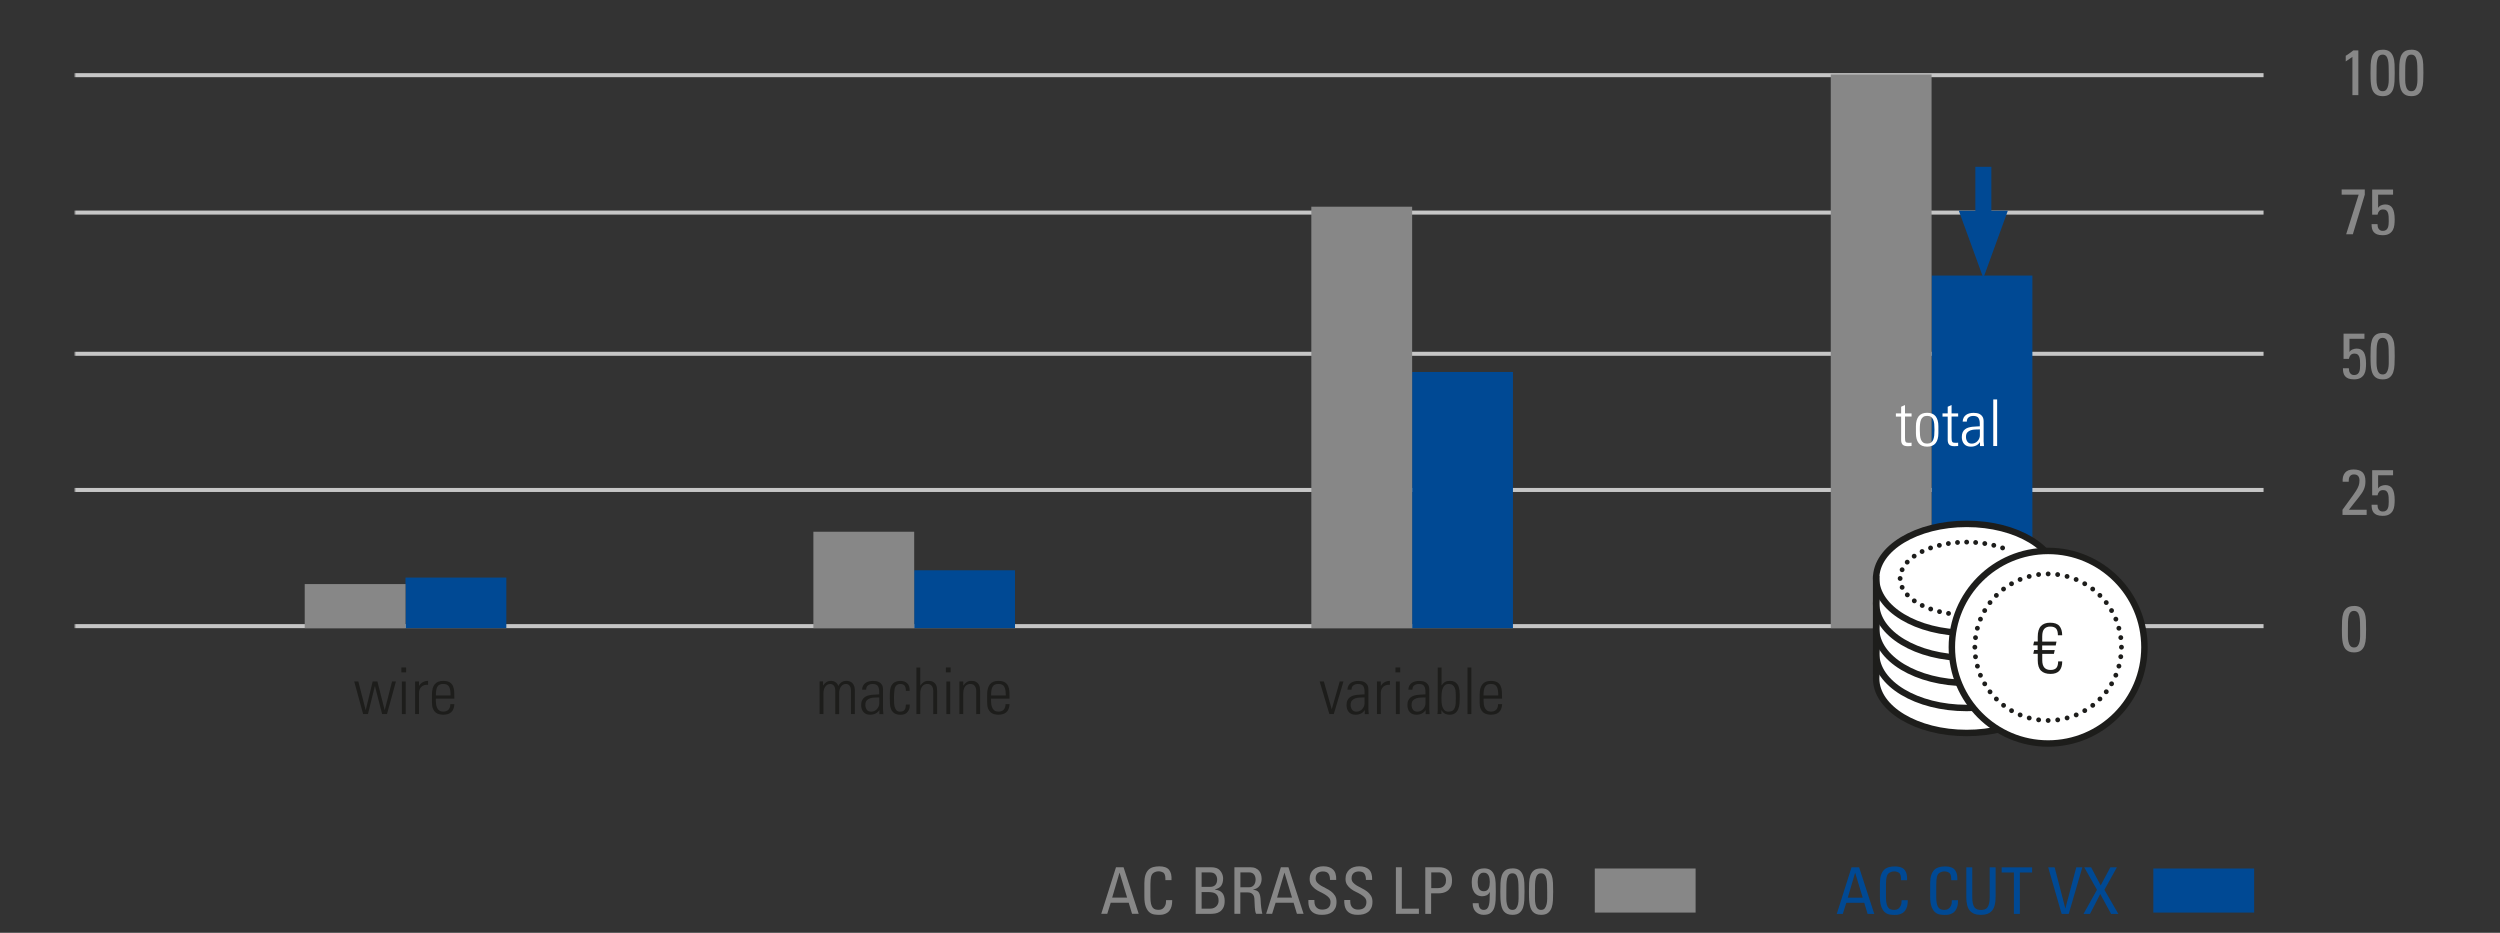 <?xml version="1.0" encoding="UTF-8"?>
<svg id="uuid-4ca23ca7-80f1-4d5a-98d0-419e41633c36" data-name="Calque 2" xmlns="http://www.w3.org/2000/svg" xmlns:xlink="http://www.w3.org/1999/xlink" viewBox="0 0 620 231.33">
  <rect x="0" y="0" width="620" height="231.33" fill="#333333" stroke="none"/>
  <defs>
    <filter id="uuid-200801e2-2020-4ef7-b301-626f2a32fb31" x="18.44" y="4.53" width="617.42" height="222.12" color-interpolation-filters="sRGB" filterUnits="userSpaceOnUse">
      <feFlood flood-color="#fff" result="bg"/>
      <feBlend in="SourceGraphic" in2="bg"/>
    </filter>
    <linearGradient id="uuid-3debcad3-71df-4dc5-befd-a0acacde77ac" data-name="Dégradé sans nom 5" x1="-1466.35" y1="-337.17" x2="-1465.35" y2="-337.17" gradientTransform="translate(547918.73 -125863.62) scale(373.64 -373.64)" gradientUnits="userSpaceOnUse">
      <stop offset="0" stop-color="#000"/>
      <stop offset="1" stop-color="#fff"/>
    </linearGradient>
    <mask id="uuid-b63beb76-48e1-4389-a0dc-3d9028577ec3" data-name="mask" x="18.44" y="4.53" width="617.42" height="222.12" maskUnits="userSpaceOnUse">
      <g style="filter: url(#uuid-200801e2-2020-4ef7-b301-626f2a32fb31);">
        <rect x="18.44" y="4.53" width="617.42" height="222.12" style="fill: url(#uuid-3debcad3-71df-4dc5-befd-a0acacde77ac);"/>
      </g>
    </mask>
  </defs>
  <g>
    <path d="M584.87,23.6h-1.47v-9.49l-1.66,1.12v-1.41c.1-.04.22-.12.38-.22s.33-.23.52-.36c.19-.13.37-.27.54-.4.17-.13.31-.25.43-.34h1.26v11.1Z" style="fill: #878787;"/>
    <path d="M590.9,12.32c.76,0,1.34.16,1.74.48.41.32.7.75.89,1.29.19.54.29,1.15.32,1.85.03.69.04,1.41.04,2.16s-.02,1.43-.05,2.12c-.03.69-.14,1.3-.32,1.84-.18.54-.48.97-.89,1.3s-.99.49-1.74.49c-.5,0-.92-.08-1.26-.22-.34-.15-.62-.36-.85-.62-.22-.27-.39-.58-.51-.94s-.2-.75-.26-1.18c-.05-.42-.09-.87-.1-1.34-.01-.47-.02-.95-.02-1.43,0-.75.01-1.47.04-2.16s.13-1.31.31-1.85c.18-.54.48-.97.89-1.29.41-.32,1-.48,1.75-.48ZM590.9,13.55c-.37,0-.66.11-.87.34-.21.22-.36.54-.46.96-.1.42-.15.92-.17,1.52-.02.6-.02,1.27-.02,2.02,0,.47,0,.95,0,1.45,0,.5.05.95.14,1.36.09.41.23.75.45,1.02s.52.4.93.4.71-.13.92-.4c.21-.27.36-.61.45-1.02.09-.41.14-.86.14-1.36,0-.5,0-.98,0-1.45,0-.75,0-1.42-.03-2.02-.02-.6-.07-1.1-.17-1.52s-.25-.74-.46-.96c-.21-.22-.5-.34-.87-.34Z" style="fill: #878787;"/>
    <path d="M598.01,12.32c.76,0,1.34.16,1.74.48.41.32.7.75.89,1.29.19.54.29,1.15.32,1.85.03.69.04,1.41.04,2.16s-.02,1.43-.05,2.12c-.03.69-.14,1.3-.32,1.84-.18.54-.48.97-.89,1.3s-.99.49-1.74.49c-.5,0-.92-.08-1.26-.22-.34-.15-.62-.36-.85-.62-.22-.27-.39-.58-.51-.94s-.2-.75-.26-1.18c-.05-.42-.09-.87-.1-1.34-.01-.47-.02-.95-.02-1.43,0-.75.01-1.47.04-2.16s.13-1.31.31-1.85c.18-.54.48-.97.89-1.29.41-.32,1-.48,1.75-.48ZM598.01,13.55c-.37,0-.66.11-.87.34-.21.22-.36.54-.46.96-.1.42-.15.92-.17,1.52-.02.6-.02,1.27-.02,2.02,0,.47,0,.95,0,1.45,0,.5.05.95.14,1.36.09.41.23.75.45,1.02s.52.4.93.4.71-.13.92-.4c.21-.27.36-.61.45-1.02.09-.41.14-.86.14-1.36,0-.5,0-.98,0-1.45,0-.75,0-1.42-.03-2.02-.02-.6-.07-1.1-.17-1.52s-.25-.74-.46-.96c-.21-.22-.5-.34-.87-.34Z" style="fill: #878787;"/>
  </g>
  <path d="M583.8,150.27c.76,0,1.34.16,1.74.48.41.32.7.75.89,1.29.19.54.29,1.15.32,1.85.03.69.04,1.41.04,2.16s-.02,1.43-.05,2.12c-.03.69-.14,1.3-.32,1.84-.18.54-.48.97-.89,1.3s-.99.49-1.74.49c-.5,0-.92-.08-1.26-.22-.34-.15-.62-.36-.85-.62-.22-.27-.39-.58-.51-.94s-.2-.75-.26-1.18c-.05-.42-.09-.87-.1-1.34-.01-.47-.02-.95-.02-1.43,0-.75.01-1.47.04-2.16s.13-1.31.31-1.85c.18-.54.48-.97.89-1.29.41-.32,1-.48,1.75-.48ZM583.8,151.5c-.37,0-.66.11-.87.34-.21.22-.36.54-.46.96-.1.42-.15.92-.17,1.52-.02.6-.02,1.27-.02,2.02,0,.47,0,.95,0,1.45,0,.5.05.95.14,1.36.09.41.23.75.45,1.02s.52.4.93.4.71-.13.92-.4c.21-.27.36-.61.45-1.02.09-.41.14-.86.14-1.36,0-.5,0-.98,0-1.45,0-.75,0-1.42-.03-2.02-.02-.6-.07-1.1-.17-1.52s-.25-.74-.46-.96c-.21-.22-.5-.34-.87-.34Z" style="fill: #878787;"/>
  <g>
    <path d="M580.94,127.7v-1.28c.81-1.13,1.48-2.06,2.02-2.78.54-.72.97-1.34,1.3-1.85.32-.51.55-.96.69-1.35s.2-.83.2-1.31c0-.45-.11-.8-.33-1.07-.22-.27-.57-.4-1.05-.4-.28,0-.5.05-.67.16s-.3.24-.4.41c-.1.17-.16.36-.18.58-.03.22-.04.44-.04.66h-1.5c-.06-.93.13-1.67.58-2.22.45-.55,1.16-.82,2.11-.82,1,0,1.75.24,2.23.7.49.47.73,1.21.73,2.21,0,.42-.04.79-.1,1.13-.07.34-.18.66-.32.98s-.33.63-.55.95c-.22.32-.49.67-.79,1.06s-.65.82-1.04,1.3c-.39.48-.82,1.04-1.3,1.66h4.4v1.28h-5.97Z" style="fill: #878787;"/>
    <path d="M593.48,116.59v1.28h-3.71v3.23l.03.03c.12-.25.35-.45.69-.6.34-.15.7-.23,1.07-.23.8,0,1.39.3,1.76.9.37.6.56,1.55.56,2.84,0,.45-.03.9-.08,1.36-.05.46-.18.88-.38,1.25-.2.37-.51.68-.9.92-.4.24-.95.36-1.64.36-.58,0-1.04-.08-1.4-.22-.36-.15-.63-.35-.83-.6s-.33-.54-.4-.87c-.07-.33-.1-.68-.1-1.06h1.47c0,.21.02.42.06.62.04.2.12.38.22.54.11.15.24.28.41.38.17.1.37.14.62.14.35,0,.62-.08.82-.23.2-.15.35-.35.44-.58.1-.23.16-.5.18-.78s.04-.57.04-.85c0-.41,0-.78-.03-1.14s-.08-.66-.17-.91-.23-.46-.42-.61-.46-.22-.8-.22c-.4,0-.72.12-.94.37s-.36.55-.42.93h-1.33v-6.24h5.18Z" style="fill: #878787;"/>
  </g>
  <g>
    <path d="M586.38,82.74v1.28h-3.71v3.23l.03.03c.12-.25.35-.45.69-.6.34-.15.7-.23,1.07-.23.8,0,1.39.3,1.76.9.37.6.56,1.55.56,2.84,0,.45-.03.9-.08,1.36-.05.46-.18.88-.38,1.25-.2.37-.51.68-.9.92-.4.24-.95.36-1.64.36-.58,0-1.04-.08-1.4-.22-.36-.15-.63-.35-.83-.6s-.33-.54-.4-.87c-.07-.33-.1-.68-.1-1.06h1.47c0,.21.02.42.06.62.04.2.12.38.22.54.11.15.24.28.41.38.17.1.37.14.62.14.35,0,.62-.08.82-.23.2-.15.35-.35.44-.58.1-.23.16-.5.18-.78s.04-.57.04-.85c0-.41,0-.78-.03-1.14s-.08-.66-.17-.91-.23-.46-.42-.61-.46-.22-.8-.22c-.4,0-.72.12-.94.37s-.36.55-.42.93h-1.33v-6.24h5.18Z" style="fill: #878787;"/>
    <path d="M590.9,82.56c.76,0,1.34.16,1.74.48.41.32.7.75.89,1.29.19.54.29,1.15.32,1.85.03.69.04,1.41.04,2.16s-.02,1.43-.05,2.12c-.03.69-.14,1.3-.32,1.84-.18.54-.48.97-.89,1.3s-.99.49-1.74.49c-.5,0-.92-.08-1.26-.22-.34-.15-.62-.36-.85-.62-.22-.27-.39-.58-.51-.94s-.2-.75-.26-1.18c-.05-.42-.09-.87-.1-1.34-.01-.47-.02-.95-.02-1.43,0-.75.01-1.47.04-2.16s.13-1.31.31-1.85c.18-.54.48-.97.89-1.29.41-.32,1-.48,1.75-.48ZM590.9,83.79c-.37,0-.66.11-.87.34-.21.22-.36.54-.46.96-.1.42-.15.92-.17,1.52-.02.6-.02,1.27-.02,2.02,0,.47,0,.95,0,1.45,0,.5.05.95.14,1.36.09.41.23.75.45,1.02s.52.4.93.4.71-.13.92-.4c.21-.27.36-.61.45-1.02.09-.41.14-.86.14-1.36,0-.5,0-.98,0-1.45,0-.75,0-1.42-.03-2.02-.02-.6-.07-1.1-.17-1.52s-.25-.74-.46-.96c-.21-.22-.5-.34-.87-.34Z" style="fill: #878787;"/>
  </g>
  <g>
    <path d="M580.73,46.99h5.74v1.28l-2.96,9.82h-1.66l3.1-9.82h-4.22v-1.28Z" style="fill: #878787;"/>
    <path d="M593.48,46.99v1.28h-3.71v3.23l.03.03c.12-.25.35-.45.69-.6.34-.15.7-.23,1.07-.23.8,0,1.39.3,1.76.9.37.6.56,1.55.56,2.84,0,.45-.03.9-.08,1.36-.05.46-.18.88-.38,1.25-.2.37-.51.68-.9.92-.4.24-.95.36-1.64.36-.58,0-1.04-.08-1.4-.22-.36-.15-.63-.35-.83-.6s-.33-.54-.4-.87c-.07-.33-.1-.68-.1-1.06h1.47c0,.21.02.42.06.62.04.2.12.38.22.54.11.15.24.28.41.38.17.1.37.14.62.14.35,0,.62-.08.82-.23.2-.15.35-.35.44-.58.1-.23.16-.5.18-.78s.04-.57.04-.85c0-.41,0-.78-.03-1.14s-.08-.66-.17-.91-.23-.46-.42-.61-.46-.22-.8-.22c-.4,0-.72.12-.94.37s-.36.55-.42.93h-1.33v-6.24h5.18Z" style="fill: #878787;"/>
  </g>
  <g>
    <path d="M87.85,169.01h1.02l1.81,7.07h.03l1.71-7.07h1.18l1.79,7.07h.03l1.81-7.07h.96l-2.22,8.08h-1.2l-1.78-6.91h-.03l-1.7,6.91h-1.2l-2.22-8.08Z" style="fill: #1d1d1b;"/>
    <path d="M99.54,166.75v-1.22h1.18v1.22h-1.18ZM99.66,177.09v-8.08h.96v8.08h-.96Z" style="fill: #1d1d1b;"/>
    <path d="M103.91,170.1h.03c.2-.38.5-.69.9-.91.39-.22.84-.34,1.33-.34v.98c-.68-.05-1.23.11-1.64.48-.41.37-.62.9-.62,1.58v5.2h-.96v-8.08h.96v1.09Z" style="fill: #1d1d1b;"/>
    <path d="M108.09,173.25v.62c0,.28.02.57.07.88.05.31.14.59.27.85s.32.47.55.63c.23.17.54.25.93.25.61,0,1.06-.17,1.35-.52s.43-.79.42-1.34h1.01c-.03.49-.12.9-.26,1.23-.14.33-.33.6-.57.81-.24.21-.53.36-.86.45-.33.09-.7.14-1.1.14-.35,0-.69-.04-1.02-.13-.33-.09-.63-.24-.89-.46-.26-.22-.47-.53-.63-.92-.16-.39-.24-.89-.24-1.5v-1.98c0-1.17.24-2.03.71-2.58.47-.55,1.17-.82,2.07-.82.69,0,1.23.12,1.61.35s.66.55.83.95c.18.4.28.87.3,1.4.03.53.04,1.1.04,1.7h-4.61ZM111.74,172.48c0-.45-.02-.85-.07-1.2-.05-.35-.14-.65-.26-.9-.13-.25-.31-.44-.55-.57s-.55-.19-.94-.19-.7.06-.94.19c-.24.13-.42.32-.55.57s-.22.55-.26.9c-.05.35-.07.75-.07,1.2h3.65Z" style="fill: #1d1d1b;"/>
  </g>
  <g>
    <path d="M204.22,177.09h-.96v-8.1h.86v1.01h.03c.19-.33.45-.61.77-.82s.7-.33,1.15-.33c.42,0,.79.11,1.13.33.34.22.57.53.71.94.2-.41.47-.72.81-.94s.73-.33,1.18-.33c.67,0,1.18.21,1.54.62s.54.95.56,1.6v6.02h-.96v-5.78c0-.2-.02-.41-.06-.61-.04-.2-.11-.38-.21-.54s-.22-.29-.38-.39c-.16-.1-.36-.15-.59-.15-.31,0-.57.07-.78.21s-.38.32-.52.54-.24.46-.3.73-.09.53-.09.8v5.2h-.96v-5.78c0-.2-.02-.41-.06-.61-.04-.2-.11-.38-.21-.54-.1-.16-.22-.29-.38-.39-.16-.1-.36-.15-.59-.15-.31,0-.57.07-.78.21s-.38.32-.52.54-.24.46-.3.73-.09.53-.09.8v5.2Z" style="fill: #1d1d1b;"/>
    <path d="M218.12,176.1h-.03c-.51.77-1.28,1.15-2.29,1.15-.73,0-1.28-.22-1.66-.66-.38-.44-.57-1.02-.57-1.72,0-.47.07-.86.22-1.17s.34-.56.58-.75c.25-.19.52-.34.83-.43s.63-.16.96-.2c.33-.04.66-.06.98-.07.32-.01.63-.03.9-.05v-.67c0-.6-.11-1.06-.34-1.4s-.66-.5-1.3-.5c-.45,0-.82.11-1.13.34-.3.22-.46.58-.46,1.06h-1.02c.02-.38.11-.71.26-.99.15-.28.35-.5.59-.67.25-.17.53-.3.84-.38s.65-.12,1-.12c.2,0,.45.02.74.05.29.03.56.12.82.26.26.14.48.35.67.64.19.29.28.69.28,1.2v4.06c0,.29,0,.58,0,.88,0,.3.04.68.09,1.15h-.99v-.99ZM218.06,172.96c-.34.01-.71.02-1.12.03s-.78.07-1.13.18-.63.29-.86.54c-.23.25-.34.62-.34,1.11,0,.46.12.85.35,1.18s.6.49,1.1.49c.28,0,.54-.06.78-.17.24-.11.45-.26.63-.46.18-.19.33-.41.43-.66.11-.25.16-.5.16-.77v-1.47Z" style="fill: #1d1d1b;"/>
    <path d="M224.65,171.33c.02-.51-.07-.93-.28-1.24-.21-.31-.59-.47-1.14-.47-.3,0-.56.08-.79.24-.23.16-.4.39-.5.69-.03.1-.06.23-.09.41-.03.18-.05.38-.07.6-.02.22-.04.47-.05.74s-.02.53-.02.8c0,.36,0,.74.02,1.14.02.4.07.77.16,1.1.09.33.24.61.44.82.2.22.49.33.86.33.32,0,.57-.05.76-.14.19-.1.33-.22.43-.38.1-.16.17-.35.21-.56.04-.21.06-.44.07-.69h.96c.02.54-.05.98-.21,1.31-.16.33-.36.59-.58.78-.23.19-.47.31-.74.37s-.49.09-.68.09c-.68,0-1.21-.12-1.58-.37s-.65-.57-.82-.96-.27-.84-.3-1.34-.04-.99-.04-1.5c0-.2,0-.43,0-.67s.02-.49.03-.74c.02-.25.04-.48.07-.7.03-.22.07-.41.13-.56.21-.58.53-.98.96-1.22s.92-.35,1.47-.35c.69,0,1.25.2,1.68.61.43.41.62,1.03.58,1.87h-.96Z" style="fill: #1d1d1b;"/>
    <path d="M227.27,177.09v-11.55h.96v4.46h.03c.23-.34.51-.62.82-.83.31-.21.69-.32,1.13-.32.5,0,.9.08,1.19.25.29.17.51.37.66.62.15.25.25.53.29.82s.06.58.06.85v5.7h-.96v-5.65c0-.23-.02-.46-.07-.68s-.13-.41-.25-.58c-.12-.17-.27-.31-.46-.41-.19-.1-.43-.15-.7-.15-.21,0-.42.04-.63.12-.21.08-.39.21-.56.4s-.3.43-.4.74-.15.69-.15,1.14v5.07h-.96Z" style="fill: #1d1d1b;"/>
    <path d="M234.58,166.75v-1.22h1.18v1.22h-1.18ZM234.7,177.09v-8.08h.96v8.08h-.96Z" style="fill: #1d1d1b;"/>
    <path d="M238.89,177.09h-.96v-8.08h.96v.99h.03c.24-.34.51-.62.82-.83.31-.21.69-.32,1.13-.32.5,0,.9.08,1.19.25.29.17.51.37.66.62.15.25.25.53.29.82s.06.58.06.85v5.7h-.96v-5.65c0-.23-.02-.46-.07-.68-.05-.22-.13-.41-.25-.58-.12-.17-.27-.31-.46-.41-.19-.1-.43-.15-.7-.15-.21,0-.42.04-.63.12-.21.08-.39.21-.56.4s-.3.43-.4.74-.15.69-.15,1.14v5.07Z" style="fill: #1d1d1b;"/>
    <path d="M245.78,173.25v.62c0,.28.02.57.07.88s.14.59.27.85c.13.26.32.47.55.63.23.17.54.25.93.25.61,0,1.06-.17,1.35-.52.29-.35.43-.79.42-1.34h1.01c-.03.49-.12.9-.26,1.23-.14.33-.33.6-.57.81s-.53.36-.86.45c-.33.09-.7.14-1.1.14-.35,0-.69-.04-1.02-.13-.33-.09-.63-.24-.89-.46-.26-.22-.47-.53-.63-.92-.16-.39-.24-.89-.24-1.5v-1.98c0-1.17.24-2.03.71-2.58.47-.55,1.16-.82,2.07-.82.69,0,1.23.12,1.61.35s.66.55.83.95c.18.4.28.87.3,1.4s.04,1.1.04,1.7h-4.61ZM249.43,172.48c0-.45-.02-.85-.07-1.2-.05-.35-.14-.65-.26-.9s-.31-.44-.55-.57-.55-.19-.94-.19-.7.06-.94.19c-.24.13-.42.32-.55.57-.13.25-.22.55-.26.9-.05.35-.07.75-.07,1.2h3.65Z" style="fill: #1d1d1b;"/>
  </g>
  <g>
    <path d="M330.25,175.87h.03l1.97-6.86h.93l-2.4,8.08h-1.1l-2.4-8.08h1.04l1.94,6.86Z" style="fill: #1d1d1b;"/>
    <path d="M338.49,176.1h-.03c-.51.77-1.27,1.15-2.29,1.15-.73,0-1.28-.22-1.66-.66s-.57-1.02-.57-1.72c0-.47.07-.86.22-1.17.14-.31.34-.56.58-.75.24-.19.52-.34.83-.43.31-.1.63-.16.96-.2.33-.04.66-.06.98-.07.32-.01.63-.03.9-.05v-.67c0-.6-.11-1.06-.34-1.4-.22-.34-.66-.5-1.3-.5-.45,0-.82.11-1.13.34-.3.22-.46.58-.46,1.06h-1.02c.02-.38.11-.71.26-.99.15-.28.35-.5.59-.67.25-.17.53-.3.84-.38s.65-.12,1-.12c.2,0,.45.02.74.05.29.03.56.12.82.26s.48.35.67.64c.19.29.28.69.28,1.2v4.06c0,.29,0,.58,0,.88,0,.3.04.68.09,1.15h-.99v-.99ZM338.42,172.96c-.34.01-.71.02-1.12.03-.4.01-.78.07-1.13.18-.35.11-.63.29-.87.54-.23.25-.34.62-.34,1.11,0,.46.12.85.35,1.18.23.33.6.49,1.1.49.28,0,.54-.06.78-.17.24-.11.45-.26.63-.46.18-.19.32-.41.43-.66.11-.25.16-.5.16-.77v-1.47Z" style="fill: #1d1d1b;"/>
    <path d="M342.44,170.1h.03c.2-.38.5-.69.9-.91.39-.22.84-.34,1.33-.34v.98c-.68-.05-1.23.11-1.64.48-.41.37-.62.9-.62,1.58v5.2h-.96v-8.08h.96v1.09Z" style="fill: #1d1d1b;"/>
    <path d="M346.07,166.75v-1.22h1.19v1.22h-1.19ZM346.18,177.09v-8.08h.96v8.08h-.96Z" style="fill: #1d1d1b;"/>
    <path d="M353.59,176.1h-.03c-.51.77-1.27,1.15-2.29,1.15-.73,0-1.28-.22-1.66-.66s-.57-1.02-.57-1.72c0-.47.07-.86.22-1.17.14-.31.34-.56.58-.75.24-.19.52-.34.83-.43.31-.1.63-.16.96-.2.33-.04.66-.06.98-.07.32-.01.63-.03.9-.05v-.67c0-.6-.11-1.06-.34-1.4-.22-.34-.66-.5-1.3-.5-.45,0-.82.11-1.13.34-.3.22-.46.58-.46,1.06h-1.02c.02-.38.11-.71.26-.99.15-.28.35-.5.59-.67.25-.17.53-.3.84-.38s.65-.12,1-.12c.2,0,.45.02.74.05.29.03.56.12.82.26s.48.35.67.64c.19.29.28.69.28,1.2v4.06c0,.29,0,.58,0,.88,0,.3.04.68.09,1.15h-.99v-.99ZM353.53,172.96c-.34.01-.71.02-1.12.03-.4.01-.78.07-1.13.18-.35.11-.63.29-.87.54-.23.25-.34.62-.34,1.11,0,.46.12.85.35,1.18.23.33.6.49,1.1.49.28,0,.54-.06.78-.17.24-.11.45-.26.63-.46.18-.19.32-.41.43-.66.11-.25.16-.5.16-.77v-1.47Z" style="fill: #1d1d1b;"/>
    <path d="M356.46,177.09c.02-.14.04-.27.06-.4s.03-.26.03-.4v-10.75h.96v4.38l.03.03c.24-.38.53-.66.86-.84.33-.18.72-.26,1.18-.26s.8.07,1.09.21c.29.14.52.33.71.56s.31.5.4.79c.08.29.14.59.18.9.03.31.05.62.05.92v.81c0,.45-.02.92-.05,1.41-.04.49-.14.94-.3,1.36s-.42.76-.75,1.03c-.34.27-.8.41-1.38.41-.95,0-1.63-.38-2.03-1.14h-.03v.98h-.99ZM357.48,172.93c0,.32,0,.69.02,1.1.02.41.08.8.19,1.16.11.36.29.67.52.92.23.25.57.38,1.01.38s.79-.09,1.04-.26c.25-.18.43-.42.54-.73s.19-.67.21-1.09c.02-.42.03-.86.03-1.33s-.01-.92-.03-1.34c-.02-.42-.09-.79-.21-1.1s-.3-.56-.54-.74c-.24-.18-.59-.27-1.04-.27-.38,0-.69.11-.93.34s-.41.51-.53.86c-.12.34-.19.7-.23,1.09-.04.38-.06.72-.06,1.02Z" style="fill: #1d1d1b;"/>
    <path d="M363.94,177.09v-11.55h.96v11.55h-.96Z" style="fill: #1d1d1b;"/>
    <path d="M367.93,173.25v.62c0,.28.03.57.07.88.05.31.14.59.27.85.13.26.32.47.55.63.23.17.54.25.93.25.61,0,1.06-.17,1.35-.52.29-.35.43-.79.42-1.34h1.01c-.03.49-.12.9-.26,1.23-.14.33-.33.6-.57.81s-.53.36-.86.45c-.33.09-.7.14-1.11.14-.35,0-.69-.04-1.02-.13-.33-.09-.63-.24-.89-.46-.26-.22-.47-.53-.63-.92-.16-.39-.24-.89-.24-1.5v-1.98c0-1.17.24-2.03.71-2.58.47-.55,1.16-.82,2.07-.82.69,0,1.23.12,1.61.35.38.23.66.55.83.95.18.4.28.87.3,1.4.03.53.04,1.1.04,1.7h-4.61ZM371.57,172.48c0-.45-.02-.85-.07-1.2-.05-.35-.13-.65-.26-.9-.13-.25-.31-.44-.55-.57-.24-.13-.55-.19-.94-.19s-.7.06-.94.19-.42.32-.55.57c-.13.25-.22.55-.27.9-.05.35-.07.75-.07,1.2h3.65Z" style="fill: #1d1d1b;"/>
  </g>
  <g style="mask: url(#uuid-b63beb76-48e1-4389-a0dc-3d9028577ec3);">
    <g>
      <line x1="18.44" y1="18.64" x2="561.36" y2="18.64" style="fill: none; stroke: #c6c6c6;"/>
      <line x1="18.44" y1="52.72" x2="561.36" y2="52.72" style="fill: none; stroke: #c6c6c6;"/>
      <line x1="18.44" y1="87.74" x2="561.36" y2="87.74" style="fill: none; stroke: #c6c6c6;"/>
      <line x1="18.44" y1="121.51" x2="561.36" y2="121.51" style="fill: none; stroke: #c6c6c6;"/>
      <line x1="18.44" y1="155.28" x2="561.36" y2="155.28" style="fill: none; stroke: #c6c6c6;"/>
    </g>
  </g>
  <rect x="100.57" y="143.24" width="25" height="12.54" style="fill: #004994;"/>
  <rect x="75.57" y="144.85" width="25" height="10.93" style="fill: #878787;"/>
  <rect x="226.72" y="141.43" width="25" height="14.35" style="fill: #004994;"/>
  <rect x="201.72" y="131.87" width="25" height="23.91" style="fill: #878787;"/>
  <rect x="350.21" y="92.25" width="25" height="63.53" style="fill: #004994;"/>
  <rect x="325.21" y="51.26" width="25" height="104.52" style="fill: #878787;"/>
  <rect x="479.03" y="68.34" width="25" height="87.44" style="fill: #004994;"/>
  <rect x="454.03" y="18.47" width="25" height="137.31" style="fill: #878787;"/>
  <line x1="491.87" y1="41.37" x2="491.87" y2="59.15" style="fill: none; stroke: #004994; stroke-width: 3.97px;"/>
  <polygon points="491.87 68.96 497.94 52.26 485.79 52.26 491.87 68.96" style="fill: #004994;"/>
  <g>
    <path d="M470.18,103.3v-.77h1.3v-1.66l.96-.42v2.08h1.63v.77h-1.63v5.18c0,.27.01.49.03.66s.06.31.12.41c.06.1.15.17.26.21.12.04.27.06.46.06.16,0,.3,0,.42,0,.12,0,.23-.02.34-.04v.83c-.29.03-.59.05-.91.05-.65,0-1.09-.14-1.33-.41s-.35-.66-.35-1.16v-5.78h-1.3Z" style="fill: #fff;"/>
    <path d="M477.93,110.77c-.95,0-1.65-.29-2.1-.87s-.68-1.4-.68-2.46v-1.74c0-1.06.23-1.87.68-2.46.45-.58,1.15-.87,2.1-.87s1.65.29,2.11.87c.45.58.68,1.4.68,2.46v1.74c0,1.06-.23,1.88-.68,2.46-.46.58-1.16.87-2.11.87ZM477.93,103.14c-.39,0-.71.08-.95.24-.24.16-.42.39-.55.69-.13.3-.21.66-.26,1.08s-.06.89-.06,1.42.02,1.01.06,1.43c.04.42.13.78.26,1.08.13.3.31.53.55.69.24.16.56.24.95.24s.71-.08.95-.24c.24-.16.42-.39.55-.69.13-.3.21-.66.26-1.08.04-.42.06-.9.06-1.43s-.02-1-.06-1.42c-.04-.42-.13-.78-.26-1.08-.13-.3-.31-.53-.55-.69-.24-.16-.56-.24-.95-.24Z" style="fill: #fff;"/>
    <path d="M481.74,103.3v-.77h1.29v-1.66l.96-.42v2.08h1.63v.77h-1.63v5.18c0,.27,0,.49.03.66s.06.31.12.41c.06.1.15.17.26.21.12.04.27.06.46.06.16,0,.3,0,.42,0,.12,0,.23-.02.34-.04v.83c-.29.03-.59.05-.91.05-.65,0-1.09-.14-1.33-.41-.24-.27-.35-.66-.35-1.16v-5.78h-1.29Z" style="fill: #fff;"/>
    <path d="M491.08,109.62h-.03c-.51.77-1.28,1.15-2.29,1.15-.72,0-1.28-.22-1.66-.66s-.57-1.02-.57-1.72c0-.47.07-.86.21-1.17s.34-.56.58-.75c.25-.19.52-.34.83-.43s.63-.16.96-.2c.33-.04.66-.06.98-.07.33-.01.63-.03.9-.05v-.67c0-.6-.11-1.06-.34-1.4-.22-.34-.66-.5-1.29-.5-.45,0-.82.11-1.13.34-.3.22-.46.58-.46,1.06h-1.03c.02-.38.11-.71.26-.99.15-.28.35-.5.59-.67.24-.17.53-.3.84-.38s.65-.12,1-.12c.2,0,.45.02.74.05.29.03.56.12.82.26.26.14.49.35.67.64.19.29.28.69.28,1.2v4.06c0,.29,0,.58,0,.88,0,.3.04.68.09,1.15h-.99v-.99ZM491.01,106.49c-.34.01-.71.02-1.12.03-.41.01-.78.07-1.13.18-.35.11-.63.29-.86.54-.23.25-.34.62-.34,1.11,0,.46.12.85.35,1.18s.6.49,1.1.49c.28,0,.54-.06.78-.17.24-.11.45-.26.63-.46.18-.19.33-.41.43-.66.11-.25.16-.5.16-.77v-1.47Z" style="fill: #fff;"/>
    <path d="M494.33,110.61v-11.55h.96v11.55h-.96Z" style="fill: #fff;"/>
  </g>
  <g>
    <path d="M276.77,215.08h1.87l3.76,11.55h-1.65l-.83-2.75h-4.46l-.86,2.75h-1.49l3.66-11.55ZM277.66,216.44h-.03l-1.81,6.16h3.7l-1.86-6.16Z" style="fill: #878787;"/>
    <path d="M289.02,218.26c.01-.33,0-.65-.05-.95-.04-.3-.14-.55-.29-.73-.07-.1-.17-.17-.29-.23s-.24-.11-.36-.15c-.12-.04-.24-.07-.36-.09-.12-.02-.21-.02-.29-.02-.31,0-.57.04-.79.12-.21.08-.39.17-.53.27-.14.1-.24.2-.31.3-.07.1-.11.17-.12.21-.01.03-.04.08-.07.15s-.07.19-.11.35c-.04.17-.07.4-.1.7-.03.3-.05.7-.05,1.19v3.09c0,.7.05,1.27.16,1.69.11.42.25.74.44.96s.41.36.66.42c.25.06.52.1.81.1.11,0,.26-.02.46-.06.2-.04.41-.14.61-.3.2-.16.38-.4.53-.72.15-.32.22-.76.22-1.33h1.52c0,.61-.05,1.12-.17,1.54-.12.42-.28.76-.48,1.03-.2.27-.42.48-.67.62-.25.14-.5.25-.74.32-.25.07-.47.11-.69.12-.21.01-.38.02-.51.02-.36,0-.75-.03-1.18-.09-.42-.06-.82-.23-1.18-.52-.37-.29-.67-.74-.92-1.36-.25-.62-.37-1.49-.37-2.61v-3.26c0-.81.09-1.49.26-2.02.18-.54.42-.97.74-1.29s.71-.55,1.17-.68c.46-.13.97-.2,1.54-.2,1.14,0,1.95.29,2.42.87.47.58.67,1.43.6,2.55h-1.52Z" style="fill: #878787;"/>
    <path d="M296.53,226.63v-11.55h3.76c.39,0,.73.03,1.02.1.28.06.52.15.71.26.19.11.36.23.49.38.13.14.25.3.36.46.1.16.18.32.24.47.06.16.11.3.14.44.03.14.05.26.06.38,0,.11.02.2.02.25,0,.73-.14,1.32-.43,1.78-.29.46-.81.78-1.55.95v.08c.83.1,1.43.38,1.81.86.37.47.56,1.11.56,1.91,0,.74-.12,1.32-.36,1.75s-.54.76-.89.98c-.35.22-.73.37-1.13.42s-.77.09-1.1.09h-3.71ZM298,219.94h2.14c.58,0,1-.18,1.29-.5.28-.33.42-.77.42-1.34,0-.48-.14-.89-.42-1.23-.28-.34-.73-.51-1.35-.51h-2.08v3.58ZM298,225.35h2.08c.39,0,.72-.06.99-.19.27-.13.48-.29.66-.48.17-.19.29-.4.37-.63s.11-.45.11-.66c0-.46-.07-.83-.2-1.11-.13-.28-.32-.5-.55-.66-.24-.16-.51-.26-.84-.31-.32-.05-.67-.08-1.05-.08h-1.57v4.13Z" style="fill: #878787;"/>
    <path d="M307.6,221.32v5.31h-1.47v-11.55h3.98c.51,0,.94.08,1.3.25.35.17.64.38.86.66.22.27.38.58.47.92.1.34.14.69.14,1.06,0,.68-.18,1.26-.54,1.74-.36.48-.89.78-1.57.9v.03c.33.05.61.13.84.22.23.1.42.25.57.47s.26.51.34.87c.07.36.12.83.14,1.41,0,.13,0,.32.03.58.02.26.05.54.09.85.04.3.08.6.13.89.05.29.1.52.15.7h-1.54c-.11-.2-.18-.44-.23-.72-.05-.28-.08-.58-.1-.92s-.04-.69-.05-1.06c-.01-.37-.03-.75-.06-1.14-.03-.35-.12-.63-.26-.82-.14-.2-.3-.34-.47-.44-.18-.1-.36-.16-.54-.18-.19-.02-.34-.03-.47-.03h-1.73ZM307.6,220.04h2.21c.27,0,.5-.05.7-.16s.36-.25.49-.42c.13-.18.22-.38.29-.61.06-.23.1-.47.1-.73,0-.2-.03-.41-.08-.62-.05-.21-.14-.4-.26-.57-.12-.17-.28-.3-.48-.41-.2-.11-.44-.16-.73-.16h-2.22v3.68Z" style="fill: #878787;"/>
    <path d="M317.66,215.08h1.87l3.76,11.55h-1.65l-.83-2.75h-4.46l-.86,2.75h-1.49l3.66-11.55ZM318.56,216.44h-.03l-1.81,6.16h3.7l-1.86-6.16Z" style="fill: #878787;"/>
    <path d="M325.97,223.19v.34c0,.39.06.72.17.98.11.26.26.47.45.63.19.16.39.28.62.34.23.07.46.1.7.1.29,0,.56-.03.81-.1.26-.06.47-.17.66-.32s.33-.34.43-.58c.11-.24.16-.53.16-.87,0-.43-.13-.78-.38-1.07s-.58-.55-.96-.78c-.38-.24-.8-.46-1.25-.67-.45-.21-.86-.46-1.25-.75-.38-.29-.7-.63-.96-1.02s-.38-.87-.38-1.45c0-.51.09-.96.26-1.35.17-.39.41-.72.71-.98.3-.27.66-.47,1.08-.6.42-.13.86-.2,1.34-.2,1.06,0,1.86.27,2.42.81.56.54.82,1.4.78,2.57h-1.54c0-.63-.11-1.14-.36-1.52-.25-.38-.72-.58-1.42-.58-.22,0-.44.03-.65.09-.21.06-.4.15-.57.29-.17.13-.31.31-.41.53-.1.22-.15.48-.15.79,0,.43.13.78.38,1.06s.58.54.96.77c.38.23.8.45,1.25.67.45.22.87.47,1.25.76.38.29.71.64.96,1.05.26.41.38.92.38,1.53s-.1,1.12-.29,1.53c-.2.41-.46.74-.79.99-.33.25-.71.43-1.14.54-.43.11-.89.16-1.37.16-.57.01-1.04-.05-1.44-.18-.39-.13-.71-.3-.96-.51-.25-.21-.45-.45-.59-.72-.14-.27-.24-.54-.3-.82-.06-.27-.09-.54-.1-.79-.01-.26-.01-.47,0-.66h1.47Z" style="fill: #878787;"/>
    <path d="M334.86,223.19v.34c0,.39.06.72.17.98.11.26.26.47.45.63.19.16.39.28.62.34.23.07.46.1.7.1.29,0,.56-.03.82-.1.26-.06.47-.17.66-.32s.32-.34.43-.58.16-.53.16-.87c0-.43-.13-.78-.38-1.07s-.58-.55-.96-.78c-.38-.24-.8-.46-1.25-.67-.45-.21-.87-.46-1.25-.75-.38-.29-.71-.63-.96-1.02s-.38-.87-.38-1.45c0-.51.08-.96.26-1.35.17-.39.41-.72.71-.98.3-.27.66-.47,1.08-.6.42-.13.87-.2,1.34-.2,1.06,0,1.87.27,2.43.81.56.54.82,1.4.78,2.57h-1.54c.01-.63-.11-1.14-.36-1.52-.25-.38-.72-.58-1.42-.58-.22,0-.44.03-.65.09-.21.06-.4.15-.57.29-.17.13-.31.31-.41.53-.1.22-.15.48-.15.79,0,.43.13.78.38,1.06s.58.54.96.77c.38.23.8.45,1.25.67s.86.47,1.25.76c.38.29.7.64.96,1.05.26.41.38.92.38,1.53s-.1,1.12-.3,1.53c-.2.41-.46.74-.79.99-.33.25-.71.43-1.14.54s-.89.16-1.37.16c-.57.01-1.04-.05-1.44-.18-.39-.13-.71-.3-.96-.51-.25-.21-.45-.45-.58-.72-.14-.27-.24-.54-.3-.82-.06-.27-.09-.54-.11-.79,0-.26,0-.47,0-.66h1.47Z" style="fill: #878787;"/>
    <path d="M346.18,226.63v-11.55h1.47v10.27h4.24v1.28h-5.71Z" style="fill: #878787;"/>
    <path d="M353.47,226.63v-11.55h3.42c.38,0,.77.04,1.15.14s.73.26,1.03.5c.3.24.55.57.74,1,.19.43.29.98.29,1.66s-.11,1.2-.34,1.61c-.22.41-.5.73-.83.96-.33.23-.68.39-1.06.47s-.71.13-1.01.13h-1.94v5.09h-1.47ZM354.94,220.26h1.62c.15,0,.34-.02.58-.06s.46-.12.68-.26c.22-.13.41-.33.56-.59.15-.26.23-.62.23-1.06s-.07-.78-.21-1.04-.3-.45-.49-.58c-.19-.13-.37-.22-.55-.26s-.31-.06-.38-.06h-2.03v3.9Z" style="fill: #878787;"/>
    <path d="M367.97,215.35c.76,0,1.34.16,1.74.48.41.32.7.75.89,1.29.19.54.29,1.15.32,1.85.03.69.04,1.41.04,2.16s-.02,1.43-.05,2.12c-.03.69-.14,1.3-.32,1.84-.18.54-.48.97-.89,1.3s-.99.49-1.74.49c-.42,0-.79-.07-1.13-.21-.34-.14-.63-.33-.87-.58s-.42-.55-.55-.91c-.13-.36-.19-.75-.18-1.19h1.47c0,.2.02.4.06.6s.11.38.21.54c.1.16.23.29.39.38.16.1.36.14.59.14.35,0,.63-.1.83-.29.2-.19.36-.47.46-.85.1-.37.16-.83.19-1.38.03-.55.04-1.18.04-1.9h-.03c-.18.38-.44.65-.77.81-.33.15-.71.23-1.14.23-.22,0-.48-.04-.77-.12s-.57-.24-.83-.49c-.27-.25-.49-.6-.67-1.06s-.27-1.07-.27-1.83c0-.62.08-1.15.26-1.58.17-.44.39-.79.67-1.06s.59-.46.94-.58c.35-.12.71-.18,1.09-.18ZM367.97,216.42c-.32,0-.58.07-.77.22-.19.14-.34.33-.45.55-.11.22-.18.47-.22.74-.04.27-.06.54-.06.79,0,.28.02.55.06.82.04.27.11.52.21.74.1.22.25.4.45.54s.46.21.78.21.58-.07.78-.21.35-.32.45-.54.17-.46.21-.74c.04-.27.06-.55.06-.82,0-.26-.02-.52-.06-.79-.04-.27-.11-.52-.21-.74-.11-.22-.26-.41-.45-.55-.19-.14-.45-.22-.77-.22Z" style="fill: #878787;"/>
    <path d="M375.09,215.35c.76,0,1.34.16,1.74.48.41.32.7.75.89,1.29.19.54.29,1.15.32,1.85.03.69.04,1.41.04,2.16s-.02,1.43-.05,2.12c-.03.69-.14,1.3-.32,1.84-.18.54-.48.97-.89,1.3s-.99.49-1.74.49c-.5,0-.92-.08-1.26-.22-.34-.15-.62-.36-.85-.62-.22-.27-.39-.58-.51-.94s-.2-.75-.26-1.18c-.05-.42-.09-.87-.1-1.34-.01-.47-.02-.95-.02-1.43,0-.75.01-1.47.04-2.16s.13-1.31.31-1.85c.18-.54.48-.97.89-1.29.41-.32,1-.48,1.75-.48ZM375.09,216.58c-.37,0-.66.11-.87.34-.21.22-.36.54-.46.96-.1.42-.15.92-.17,1.52-.02.6-.02,1.27-.02,2.02,0,.47,0,.95,0,1.45,0,.5.05.95.14,1.36.09.41.23.75.45,1.02s.52.4.93.4.71-.13.92-.4c.21-.27.36-.61.45-1.02.09-.41.14-.86.14-1.36,0-.5,0-.98,0-1.45,0-.75,0-1.42-.03-2.02-.02-.6-.07-1.1-.17-1.52s-.25-.74-.46-.96c-.21-.22-.5-.34-.87-.34Z" style="fill: #878787;"/>
    <path d="M382.19,215.35c.76,0,1.34.16,1.74.48.41.32.7.75.89,1.29.19.54.29,1.15.32,1.85.03.69.04,1.41.04,2.16s-.02,1.43-.05,2.12c-.03.69-.14,1.3-.32,1.84-.18.54-.48.97-.89,1.3s-.99.49-1.74.49c-.5,0-.92-.08-1.26-.22-.34-.15-.62-.36-.85-.62-.22-.27-.39-.58-.51-.94s-.2-.75-.26-1.18c-.05-.42-.09-.87-.1-1.34-.01-.47-.02-.95-.02-1.43,0-.75.01-1.47.04-2.16s.13-1.31.31-1.85c.18-.54.48-.97.89-1.29.41-.32,1-.48,1.75-.48ZM382.19,216.58c-.37,0-.66.11-.87.34-.21.22-.36.54-.46.96-.1.42-.15.92-.17,1.52-.02.6-.02,1.27-.02,2.02,0,.47,0,.95,0,1.45,0,.5.05.95.14,1.36.09.41.23.75.45,1.02s.52.4.93.4.71-.13.92-.4c.21-.27.36-.61.45-1.02.09-.41.14-.86.14-1.36,0-.5,0-.98,0-1.45,0-.75,0-1.42-.03-2.02-.02-.6-.07-1.1-.17-1.52s-.25-.74-.46-.96c-.21-.22-.5-.34-.87-.34Z" style="fill: #878787;"/>
  </g>
  <rect x="395.51" y="215.39" width="25" height="10.93" style="fill: #878787;"/>
  <g>
    <path d="M459.19,215.1h1.87l3.76,11.55h-1.65l-.83-2.75h-4.46l-.87,2.75h-1.49l3.66-11.55ZM460.09,216.46h-.03l-1.81,6.16h3.7l-1.86-6.16Z" style="fill: #004994;"/>
    <path d="M471.45,218.28c.01-.33,0-.65-.05-.95-.04-.3-.14-.55-.29-.73-.07-.1-.17-.17-.29-.23s-.24-.11-.36-.15c-.12-.04-.24-.07-.36-.09-.12-.02-.21-.02-.29-.02-.31,0-.57.04-.79.12-.21.08-.39.17-.53.27-.14.1-.24.2-.31.3-.07.1-.11.17-.12.21-.01.03-.04.08-.07.15s-.07.19-.11.35c-.04.17-.07.4-.11.7-.03.3-.05.7-.05,1.19v3.09c0,.7.05,1.27.16,1.69.11.42.25.74.44.96s.41.36.66.42c.25.06.52.1.81.1.11,0,.26-.02.46-.06.2-.04.41-.14.61-.3.2-.16.38-.4.53-.72.15-.32.22-.76.22-1.33h1.52c0,.61-.05,1.12-.17,1.54-.12.42-.28.76-.48,1.03-.2.27-.42.48-.67.62-.25.14-.5.25-.74.32s-.47.11-.69.12c-.21.01-.38.02-.51.02-.36,0-.76-.03-1.18-.09-.42-.06-.81-.23-1.18-.52-.37-.29-.67-.74-.92-1.36-.25-.62-.37-1.49-.37-2.61v-3.26c0-.81.09-1.49.26-2.02.18-.54.42-.97.74-1.29s.71-.55,1.17-.68c.46-.13.97-.2,1.54-.2,1.14,0,1.95.29,2.42.87s.68,1.43.6,2.55h-1.52Z" style="fill: #004994;"/>
    <path d="M483.9,218.28c0-.33,0-.65-.05-.95-.04-.3-.14-.55-.29-.73-.07-.1-.17-.17-.29-.23s-.24-.11-.36-.15c-.12-.04-.24-.07-.36-.09-.12-.02-.21-.02-.29-.02-.31,0-.57.04-.78.12s-.39.17-.53.27c-.14.1-.24.2-.31.3-.07.1-.11.17-.12.21,0,.03-.03.08-.07.15-.04.07-.07.19-.11.35-.04.17-.07.4-.1.7-.03.3-.05.7-.05,1.19v3.09c0,.7.05,1.27.16,1.69.11.42.25.74.44.96.19.22.4.36.65.42.25.06.52.1.81.1.11,0,.26-.02.46-.06.2-.04.4-.14.61-.3.2-.16.38-.4.53-.72.15-.32.22-.76.22-1.33h1.52c.01.61-.04,1.12-.17,1.54s-.28.76-.48,1.03c-.2.27-.42.48-.67.62-.25.14-.5.25-.74.32-.24.07-.47.11-.69.12s-.38.02-.51.02c-.36,0-.75-.03-1.18-.09-.42-.06-.82-.23-1.18-.52-.37-.29-.68-.74-.92-1.36-.25-.62-.37-1.49-.37-2.61v-3.26c0-.81.09-1.49.26-2.02.18-.54.43-.97.74-1.29.32-.32.71-.55,1.17-.68.46-.13.97-.2,1.54-.2,1.14,0,1.95.29,2.42.87s.67,1.43.6,2.55h-1.52Z" style="fill: #004994;"/>
    <path d="M487.65,215.1h1.47v7.39c0,.63.05,1.15.14,1.56.1.41.23.74.42.98s.41.41.67.5c.27.09.58.14.93.14s.66-.04.93-.14c.27-.09.49-.26.67-.5.18-.24.32-.57.42-.98.1-.41.14-.93.14-1.56v-7.39h1.47v7.33c0,1.6-.3,2.74-.9,3.43s-1.51,1.03-2.74,1.03-2.14-.34-2.74-1.03c-.6-.69-.89-1.83-.89-3.43v-7.33Z" style="fill: #004994;"/>
    <path d="M503.96,215.1v1.28h-3.04v10.27h-1.47v-10.27h-3.04v-1.28h7.55Z" style="fill: #004994;"/>
    <path d="M513.05,226.65h-1.76l-3.34-11.55h1.6l2.64,10.16h.03l2.7-10.16h1.5l-3.38,11.55Z" style="fill: #004994;"/>
    <path d="M525.33,226.65h-1.78l-2.69-4.94-2.54,4.94h-1.6l3.33-5.98-3.15-5.57h1.7l2.37,4.48,2.4-4.48h1.62l-3.1,5.57,3.46,5.98Z" style="fill: #004994;"/>
  </g>
  <rect x="534.03" y="215.39" width="25" height="10.93" style="fill: #004994;"/>
  <g>
    <path d="M465.28,168.26c0,7.47,10.05,13.52,22.45,13.52s22.45-6.05,22.45-13.52-10.05-13.52-22.45-13.52-22.45,6.05-22.45,13.52" style="fill: #fff;"/>
    <path d="M465.28,168.26c0,7.47,10.05,13.52,22.45,13.52s22.45-6.05,22.45-13.52-10.05-13.52-22.45-13.52-22.45,6.05-22.45,13.52Z" style="fill: none; stroke: #1d1d1b; stroke-width: 1.6px;"/>
    <path d="M465.28,162.06c0,7.47,10.05,13.52,22.45,13.52s22.45-6.05,22.45-13.52-10.05-13.52-22.45-13.52-22.45,6.05-22.45,13.52" style="fill: #fff;"/>
    <path d="M465.28,162.06c0,7.47,10.05,13.52,22.45,13.52s22.45-6.05,22.45-13.52-10.05-13.52-22.45-13.52-22.45,6.05-22.45,13.52Z" style="fill: none; stroke: #1d1d1b; stroke-width: 1.6px;"/>
    <path d="M465.28,155.85c0,7.47,10.05,13.52,22.45,13.52s22.45-6.05,22.45-13.52-10.05-13.52-22.45-13.52-22.45,6.05-22.45,13.52" style="fill: #fff;"/>
    <path d="M465.28,155.85c0,7.47,10.05,13.52,22.45,13.52s22.45-6.05,22.45-13.52-10.05-13.52-22.45-13.52-22.45,6.05-22.45,13.52Z" style="fill: none; stroke: #1d1d1b; stroke-width: 1.6px;"/>
    <path d="M465.28,149.64c0,7.47,10.05,13.52,22.45,13.52s22.45-6.05,22.45-13.52-10.05-13.52-22.45-13.52-22.45,6.05-22.45,13.52" style="fill: #fff;"/>
    <path d="M465.28,149.64c0,7.47,10.05,13.52,22.45,13.52s22.45-6.05,22.45-13.52-10.05-13.52-22.45-13.52-22.45,6.05-22.45,13.52Z" style="fill: none; stroke: #1d1d1b; stroke-width: 1.6px;"/>
    <path d="M465.28,143.44c0,7.47,10.05,13.52,22.45,13.52s22.45-6.05,22.45-13.52-10.05-13.52-22.45-13.52-22.45,6.05-22.45,13.52" style="fill: #fff;"/>
    <path d="M465.28,143.44c0,7.47,10.05,13.52,22.45,13.52s22.45-6.05,22.45-13.52-10.05-13.52-22.45-13.52-22.45,6.05-22.45,13.52Z" style="fill: none; stroke: #1d1d1b; stroke-width: 1.6px;"/>
    <path d="M471.23,143.46c0,4.98,7.39,9.02,16.5,9.02s16.5-4.04,16.5-9.02-7.39-9.02-16.5-9.02-16.5,4.04-16.5,9.02" style="fill: #fff;"/>
    <path d="M471.73,145.66c1.71,3.72,7.65,6.53,14.87,6.79" style="fill: none; stroke: #1d1d1b; stroke-dasharray: 0 2.28; stroke-linecap: round; stroke-linejoin: round; stroke-width: 1.2px;"/>
    <path d="M490,152.39c7.36-.55,13.18-3.76,14.1-7.8" style="fill: none; stroke: #1d1d1b; stroke-dasharray: 0 2.28; stroke-linecap: round; stroke-linejoin: round; stroke-width: 1.2px;"/>
    <path d="M503.73,141.26c-1.71-3.72-7.65-6.52-14.87-6.79" style="fill: none; stroke: #1d1d1b; stroke-dasharray: 0 2.28; stroke-linecap: round; stroke-linejoin: round; stroke-width: 1.2px;"/>
    <path d="M485.46,134.53c-7.36.56-13.18,3.76-14.1,7.81" style="fill: none; stroke: #1d1d1b; stroke-dasharray: 0 2.28; stroke-linecap: round; stroke-linejoin: round; stroke-width: 1.2px;"/>
    <path d="M471.23,143.46h0M487.73,134.44h0M504.23,143.46h0M487.73,152.48h0" style="fill: none; stroke: #1d1d1b; stroke-linecap: round; stroke-linejoin: round; stroke-width: 1.2px;"/>
  </g>
  <line x1="465.28" y1="142.81" x2="465.28" y2="167.3" style="fill: none; stroke: #1d1d1b; stroke-width: 1.6px;"/>
  <g>
    <path d="M499.15,138.27c.75,0,1.36-.61,1.36-1.36s-.61-1.36-1.36-1.36-1.36.61-1.36,1.36.61,1.36,1.36,1.36" style="fill: #fff;"/>
    <path d="M531.82,160.51c0-13.19-10.69-23.88-23.88-23.88s-23.88,10.69-23.88,23.88,10.69,23.88,23.88,23.88,23.88-10.69,23.88-23.88" style="fill: #fff;"/>
    <circle cx="507.94" cy="160.51" r="23.88" style="fill: none; stroke: #1d1d1b; stroke-width: 1.6px;"/>
    <path d="M526.12,160.51c0-10.04-8.14-18.18-18.18-18.18s-18.18,8.14-18.18,18.18,8.14,18.18,18.18,18.18,18.18-8.14,18.18-18.18" style="fill: #fff;"/>
    <path d="M525.96,158.13c-1.11-8.53-8.14-15.2-16.84-15.77" style="fill: none; stroke: #1d1d1b; stroke-dasharray: 0 2.38; stroke-linecap: round; stroke-linejoin: round; stroke-width: 1.2px;"/>
    <path d="M505.57,142.48c-8.53,1.11-15.21,8.14-15.77,16.83" style="fill: none; stroke: #1d1d1b; stroke-dasharray: 0 2.38; stroke-linecap: round; stroke-linejoin: round; stroke-width: 1.2px;"/>
    <path d="M489.92,162.88c1.11,8.53,8.14,15.21,16.83,15.77" style="fill: none; stroke: #1d1d1b; stroke-dasharray: 0 2.38; stroke-linecap: round; stroke-linejoin: round; stroke-width: 1.2px;"/>
    <path d="M510.31,178.53c8.53-1.11,15.2-8.14,15.77-16.83" style="fill: none; stroke: #1d1d1b; stroke-dasharray: 0 2.38; stroke-linecap: round; stroke-linejoin: round; stroke-width: 1.2px;"/>
    <path d="M526.12,160.5h0M507.94,178.68h0M489.76,160.5h0M507.94,142.33h0" style="fill: none; stroke: #1d1d1b; stroke-linecap: round; stroke-linejoin: round; stroke-width: 1.2px;"/>
  </g>
  <path d="M505.33,161.19v-1.14h-1.09l.21-.95h.91v-1.14c0-1.23.26-2.13.79-2.69.53-.56,1.28-.84,2.26-.84,1.09,0,1.86.27,2.32.82.46.55.69,1.31.69,2.3h-1.06c0-.77-.15-1.33-.45-1.66-.3-.33-.78-.5-1.45-.5-.62,0-1.11.18-1.46.55s-.53,1-.53,1.91v1.27h3.54l-.19.95h-3.36v1.14h3.12l-.21.95h-2.89v1.58c0,1.61.68,2.41,2.05,2.41.67,0,1.15-.17,1.45-.51.29-.34.44-.88.44-1.62h1.01c0,1.02-.24,1.8-.71,2.32-.47.53-1.21.79-2.21.79s-1.82-.27-2.35-.81c-.53-.54-.8-1.4-.8-2.57v-1.6h-1.11l.21-.95h.88Z" style="fill: #1d1d1b;"/>
</svg>